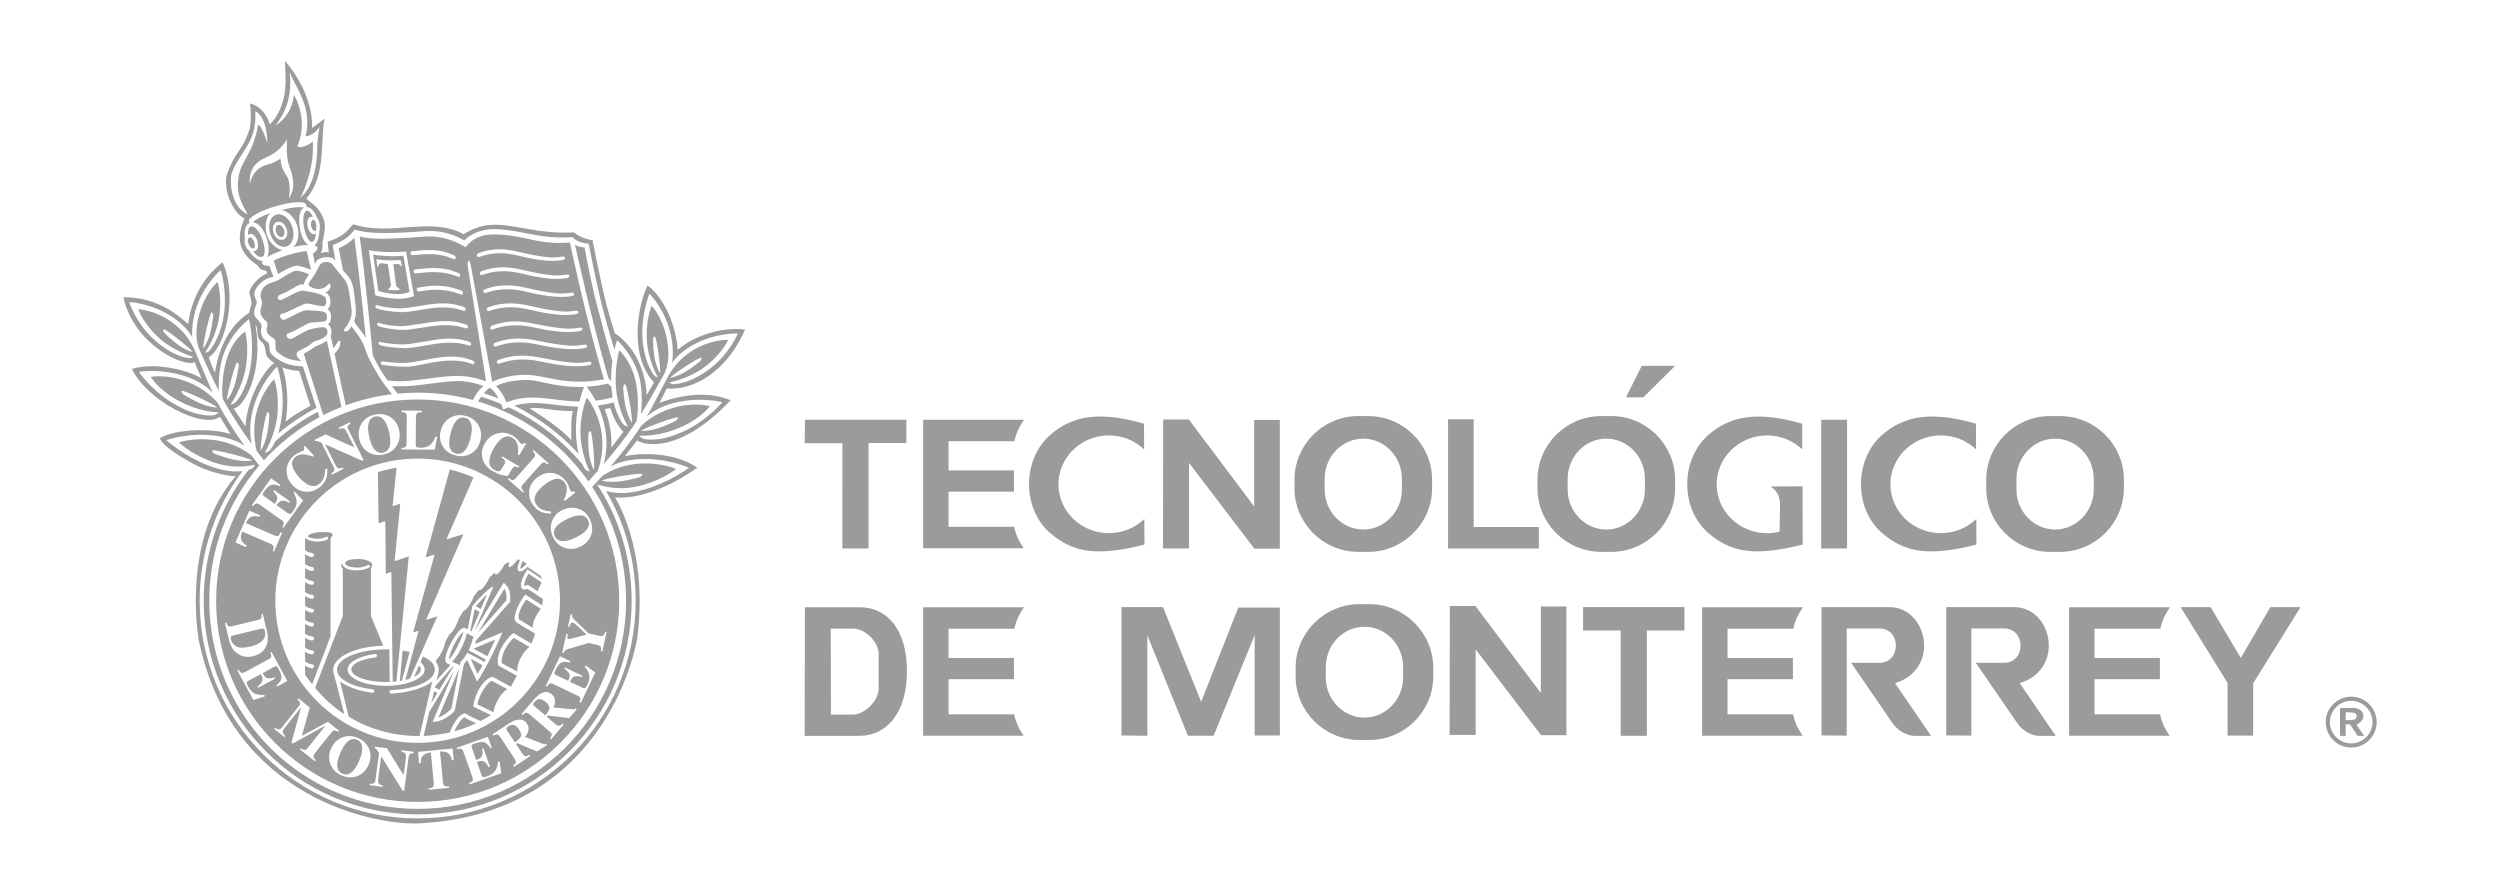 <?xml version="1.0" encoding="utf-8"?>
<!-- Generator: Adobe Illustrator 16.0.0, SVG Export Plug-In . SVG Version: 6.00 Build 0)  -->
<!DOCTYPE svg PUBLIC "-//W3C//DTD SVG 1.1//EN" "http://www.w3.org/Graphics/SVG/1.1/DTD/svg11.dtd">
<svg version="1.1" id="Layer_1" xmlns="http://www.w3.org/2000/svg" xmlns:xlink="http://www.w3.org/1999/xlink" x="0px" y="0px"
	 width="212.5px" height="74px" viewBox="0 0 212.5 74" enable-background="new 0 0 212.5 74" xml:space="preserve">
<g>
	<g>
		<g>
			<path fill="#9B9B9B" d="M33.604,24.994c0.744,0.037,1.211-0.182,1.211-0.182l-0.531-3.076c0,0-0.477,0.059-1.058,0.04
				c-0.964-0.034-1.507-0.13-1.507-0.13l0.439,3.097C32.159,24.744,32.861,24.958,33.604,24.994z M31.993,22.032
				c0,0,0.645,0.104,1.129,0.095c0.413-0.01,0.943-0.01,0.943-0.01l0.102,0.525l-0.109-0.022c0,0,0.023-0.122-0.136-0.157
				c-0.16-0.036-0.49-0.009-0.49-0.009s0.205,1.565,0.22,1.665c0.009,0.058,0.012,0.17,0.052,0.222
				c0.055,0.07,0.325,0.275,0.325,0.275s-0.259,0.067-0.514,0.051c-0.305-0.018-0.537-0.016-0.537-0.016s0.187-0.245,0.227-0.311
				c0.04-0.065,0.02-0.179,0.008-0.245c-0.028-0.21-0.219-1.491-0.219-1.491s0.009-0.208-0.209-0.183c0,0-0.321-0.045-0.442-0.045
				c-0.125,0-0.183,0.289-0.183,0.289h-0.09L31.993,22.032z M52.633,29.777c0,0-0.386,1.311-0.283,3.061
				c0.121,1.986,1.032,3.417,1.032,3.417s-0.287-0.001-0.512-0.337c-0.211-0.319-0.503-0.88-0.704-1.709
				c-0.479,0.119-0.92,0.202-1.339,0.26c0.268,0.586,0.503,1.312,0.638,2.121c0.227,1.368-0.054,2.514-0.157,2.865
				c0.793-0.916,1.834-2.19,2.656-3.441l0.132-0.202c0.097-0.43,0.212-1.622,0.021-2.935C53.808,30.78,52.633,29.777,52.633,29.777z
				 M51.962,38.046c0.081-1.506-0.305-2.514-0.559-3.275l0.471-0.09c0.193,0.561,0.451,1.323,1.104,2.028
				C52.527,37.301,52.26,37.678,51.962,38.046z M53.708,35.925c-0.593-0.911-0.668-2.159-0.73-2.849
				c-0.02-0.208,0.027-0.386,0.158-0.42C53.263,32.623,53.787,35.434,53.708,35.925z M51.968,32.871
				c-0.163-0.146-0.304-0.265-0.316-0.263c-0.641,0.147-1.235,0.229-1.797,0.262c0.163,0.211,0.479,0.611,0.778,1.184
				c0.459-0.053,0.932-0.14,1.444-0.274C52.026,33.507,51.99,33.196,51.968,32.871z M32.618,31.867
				c0.094,0.141,0.202,0.294,0.321,0.46c0.243,0.046,0.663,0.104,1.368,0.071c1.445-0.065,3.088-0.432,4.514-0.447
				c1.322-0.016,2.506,0.473,2.496,0.473c-0.225-1.371-1.511-9.499-1.555-9.767c-0.066-0.403,0.114-0.849,0.267-0.041
				c0.195,1.017,1.812,9.845,1.812,9.845c0.578-0.303,1.783-0.639,2.979-0.597c1.722,0.061,3.337,0.969,6.525,0.378
				c-1.472-4.813-2.902-11.625-2.902-11.625c-2.94,0.204-3.614-0.63-6.412-0.693c-1.798-0.041-2.453,1.104-2.449,1.101
				c0-0.001-1.496-1.063-3.479-0.915c-3.997,0.303-4.772,0.181-5.529-0.013c0.413,2.966,0.982,8.729,1.114,10.082
				C31.935,30.738,32.249,31.301,32.618,31.867z M50.058,31.049c-0.293,0.054-0.868,0.111-1.491,0.071
				c-1.896-0.124-2.695-0.528-3.951-0.562c-1.132-0.03-1.961,0.272-2.164,0.348c-0.221,0.082-0.329-0.235-0.071-0.316
				c0.205-0.064,1.021-0.409,2.267-0.357c1.234,0.051,2.306,0.469,4.134,0.601c0.563,0.042,1.03-0.05,1.269-0.082
				C50.299,30.721,50.388,30.987,50.058,31.049z M49.69,29.594c-0.287,0.054-0.858,0.111-1.475,0.071
				c-1.878-0.125-2.667-0.526-3.911-0.561c-1.122-0.031-1.942,0.269-2.145,0.348c-0.218,0.082-0.325-0.236-0.069-0.315
				c0.203-0.066,1.011-0.41,2.245-0.357c1.221,0.051,2.28,0.47,4.093,0.601c0.554,0.041,1.018-0.051,1.254-0.082
				C49.931,29.266,50.018,29.534,49.69,29.594z M49.31,28.14c-0.285,0.056-0.848,0.113-1.453,0.072
				c-1.852-0.123-2.631-0.528-3.854-0.561c-1.107-0.03-1.912,0.271-2.111,0.348c-0.214,0.083-0.322-0.235-0.069-0.317
				c0.201-0.064,0.995-0.408,2.21-0.355c1.204,0.051,2.25,0.469,4.032,0.6c0.548,0.041,1.004-0.051,1.234-0.081
				C49.544,27.814,49.632,28.08,49.31,28.14z M48.956,26.704c-0.285,0.05-0.844,0.099-1.446,0.047
				c-1.838-0.156-2.607-0.573-3.823-0.628c-1.098-0.05-1.907,0.237-2.105,0.31c-0.214,0.078-0.315-0.241-0.063-0.319
				c0.2-0.061,0.997-0.39,2.206-0.317c1.195,0.072,2.229,0.508,3.998,0.672c0.544,0.051,1.001-0.034,1.23-0.06
				C49.194,26.381,49.276,26.648,48.956,26.704z M48.586,24.874c0.243-0.028,0.322,0.24,0.006,0.297
				c-0.283,0.049-0.836,0.097-1.435,0.045c-1.818-0.155-2.579-0.572-3.782-0.626c-1.086-0.05-1.885,0.237-2.084,0.309
				c-0.212,0.08-0.312-0.239-0.063-0.316c0.199-0.061,0.988-0.391,2.184-0.319c1.184,0.07,2.204,0.507,3.958,0.672
				C47.909,24.985,48.357,24.902,48.586,24.874z M48.188,23.638c-0.276,0.05-0.821,0.098-1.41,0.047
				c-1.793-0.157-2.539-0.573-3.728-0.628c-1.071-0.05-1.858,0.238-2.052,0.31c-0.208,0.079-0.308-0.239-0.062-0.317
				c0.195-0.061,0.975-0.391,2.149-0.318c1.167,0.07,2.172,0.507,3.899,0.67c0.53,0.051,0.976-0.034,1.2-0.06
				C48.423,23.315,48.503,23.581,48.188,23.638z M40.679,21.52c0.191-0.061,0.956-0.389,2.116-0.318
				c1.147,0.07,2.14,0.505,3.842,0.668c0.521,0.05,0.958-0.033,1.181-0.061c0.233-0.028,0.312,0.241,0.003,0.297
				c-0.272,0.049-0.81,0.098-1.39,0.048c-1.765-0.155-2.502-0.571-3.67-0.625c-1.055-0.05-1.831,0.237-2.023,0.311
				C40.531,21.918,40.435,21.6,40.679,21.52z M40.154,30.951c-0.202-0.076-0.928-0.365-2.171-0.294
				c-1.241,0.067-2.631,0.51-3.45,0.515c-0.746,0.005-1.673-0.095-1.96-0.149c-0.327-0.061-0.239-0.328,0.008-0.295
				c0.236,0.03,1.048,0.126,1.706,0.127c0.889,0.005,2.532-0.473,3.686-0.535c1.288-0.067,1.972,0.251,2.176,0.315
				C40.403,30.717,40.374,31.033,40.154,30.951z M39.882,29.372c-0.205-0.05-0.836-0.303-2.047-0.234
				c-1.209,0.07-2.557,0.47-3.433,0.455c-0.935-0.017-1.785-0.158-2.023-0.23c-0.312-0.092-0.223-0.371,0.009-0.295
				c0.25,0.083,0.98,0.193,1.774,0.21c0.867,0.018,2.527-0.425,3.651-0.485c1.254-0.068,1.875,0.21,2.077,0.258
				C40.095,29.098,40.086,29.422,39.882,29.372z M39.626,27.591c0.2,0.051,0.187,0.375-0.018,0.321
				c-0.202-0.055-0.824-0.316-2.031-0.267c-1.205,0.049-2.553,0.425-3.423,0.396c-0.93-0.032-1.675-0.212-1.91-0.287
				c-0.31-0.099-0.216-0.375,0.014-0.296c0.246,0.086,0.875,0.234,1.663,0.263c0.862,0.032,2.521-0.382,3.644-0.424
				C38.812,27.25,39.424,27.54,39.626,27.591z M39.418,26.418c-0.198-0.053-0.861-0.33-2.03-0.282
				c-1.171,0.05-2.478,0.427-3.325,0.396c-0.901-0.031-1.742-0.211-1.973-0.287c-0.298-0.098-0.208-0.375,0.015-0.295
				c0.239,0.085,0.964,0.233,1.733,0.262c0.836,0.033,2.449-0.381,3.535-0.422c1.212-0.047,1.864,0.257,2.059,0.307
				C39.628,26.147,39.616,26.473,39.418,26.418z M39.187,25.037c-0.204-0.066-0.815-0.372-2.045-0.405
				c-0.634-0.017-0.933,0.065-1.494,0.142c0,0-0.208,0.04-0.232-0.139c-0.026-0.18,0.172-0.2,0.172-0.2
				c0.632-0.081,0.987-0.167,1.567-0.148c1.273,0.037,1.874,0.368,2.074,0.432C39.427,24.781,39.39,25.104,39.187,25.037z
				 M38.948,23.535c-0.194-0.067-0.778-0.372-1.949-0.405c-0.6-0.017-1.029,0.051-1.625,0.107c0,0-0.198,0.03-0.221-0.146
				c-0.022-0.183,0.158-0.195,0.158-0.195c0.663-0.061,1.146-0.13,1.697-0.112c1.211,0.036,1.784,0.367,1.975,0.431
				C39.175,23.279,39.142,23.604,38.948,23.535z M35.038,21.354c0.65-0.057,1.12-0.123,1.688-0.098
				c1.164,0.055,1.704,0.39,1.886,0.458c0.185,0.066,0.143,0.39-0.042,0.319c-0.184-0.069-0.737-0.381-1.86-0.43
				c-0.623-0.026-1.025,0.039-1.61,0.087c0,0-0.179,0.013-0.203-0.13C34.867,21.362,35.038,21.354,35.038,21.354z M33.212,21.429
				c0.721,0.002,1.303-0.049,1.303-0.049l0.675,3.785c0,0-0.596,0.267-1.512,0.224c-0.914-0.043-1.776-0.284-1.776-0.284
				l-0.549-3.839C31.354,21.264,32.028,21.426,33.212,21.429z M43.717,34.474c2.068,1.023,3.92,2.419,5.463,4.103
				c-0.126-0.507-0.218-1.18-0.227-2.068c-0.004-0.709,0.079-1.374,0.193-1.941C47.082,34.532,45.678,33.95,43.717,34.474z
				 M48.605,37.451c-0.988-1.069-2.351-1.955-3.599-2.751c0.886-0.128,2.176,0.272,3.676,0.235c-0.082,0.414-0.13,0.877-0.125,1.394
				C48.561,36.977,48.515,37.08,48.605,37.451z M63.327,28.012c-1.934-0.236-4.318,0.488-5.729,1.73
				c-0.067-1.405-0.758-4.045-2.542-5.483c-0.615,1.064-1.821,5.705,0.533,8.252l-0.628,1.078c-0.029-1.446-0.644-3.868-2.707-5.278
				c-0.955-2.941-1.351-5.301-1.894-7.901c-0.374-0.034-1.187-0.28-1.562-0.654c-4.499,0.232-6.484-1.688-9.387,0.149
				c-2.843-1.54-6.149,0.219-9.388-0.845c-0.604,0.703-0.97,1.09-2.173,1.487c0.027,0.369,0.097,0.901,0.097,0.901
				c-0.327-0.081-0.696,0.083-0.696,0.083c0.231-0.341,0.096-0.574,0.205-1.147c0.16-0.844,0.381-1.487-0.356-2.523
				c-0.231-0.371-0.773-0.676-1.062-0.988c1.764-2.02,1.146-5.14,1.565-6.792c-0.583,0.456-1.083,0.8-1.083,0.8
				s0.28-2.683-2.297-5.715c0.025,0.967,0.106,1.547,0.008,2.542c-0.278,2.04-1.301,2.863-1.301,2.863s-0.33-1.433-1.686-1.782
				c0.123,0.855,0.083,1.714-0.017,2.149c-0.67,2.031-1.222,1.836-1.964,3.962c-0.3,1.487,0.68,3.321,1.516,3.665
				c-0.621,1.453-0.635,2.695,0.82,3.786c0.164,0.112,0.266,0.165,0.332,0.265c0.123,0.185,0.159,0.324,0.685,0.396
				c0.01,0.094,0.066,0.104,0.089,0.239c-0.695,0.207-1.637,1.292-1.49,1.741c0.369,1.127-0.036,1.053-0.007,1.566
				c-2.283,1.479-2.792,4.146-2.936,5.138c-0.253-0.566-0.344-0.764-0.53-1.333c1.348-0.749,2.52-5.141,1.174-8.067
				c-1.945,1.508-2.711,3.573-2.927,5.243c-0.58-0.502-2.46-2.304-5.508-2.274c0.92,4.075,5.198,5.993,6.067,5.519
				c0.2,0.551,0.439,1.01,0.572,1.371c-0.763-0.511-3.684-1.469-5.907-0.796c1.342,2.788,6.129,5.149,7.479,4.064l0.904,1.475
				c-1.546-0.529-4.812-0.428-6.009,0.358c0.333,0.928,3.22,2.362,3.22,2.362c1.894,0.875,3.228,0.858,3.228,0.858
				c-4.725,5.449-3.138,13.94-3.138,13.94c2.767,13.469,15.061,15.771,18.794,15.569c16.323-0.894,18.486-15.812,18.486-15.812
				c0.945-7.585-1.907-11.89-1.907-11.89c3.339,0.249,7.001-2.535,7.001-2.535c-1.905-1.286-4.617-1.292-6.153-0.977l1.029-1.331
				c0.057,0.094,3.081,1.698,7.961-3.418c-1.846-0.737-3.92-0.563-6.062,0.223l0.63-1.222
				C58.938,33.221,61.796,31.574,63.327,28.012z M24.617,6.11c0.487,1.328,1.991,3.046,1.351,5.468c0,0,0.578,0.06,1.214-0.8
				c0,0-0.198,0.626-0.225,2.029c-0.017,0.879-0.192,2.982-1.426,4.003c0,0,1.233-2.248,1.054-4.786c0,0-0.708,0.645-1.325,0.429
				c0,0,1.054-2.01-0.283-4.411c0,0-0.039,1.682-1.567,2.619C23.794,10.115,24.925,8.844,24.617,6.11z M24.409,11.855
				c0,0-0.136,1.266,0.134,2.102c0.267,0.837,0.703,1.835,0.014,2.917c0,0,0.211-1.227-0.134-1.818
				c-0.344-0.592-0.508-0.715-0.583-1.59c0,0-0.429,0.355-1.122,0.529c-1.302,0.329-1.468,1.616-1.468,1.616
				s-0.299-1.471,1.198-2.144C23.431,13.025,23.81,12.692,24.409,11.855z M19.642,14.94c0.24-1.082,1.279-2.114,1.745-3.281
				c0.443-1.102,0.3-2.224,0.3-2.224c1.092,0.591,1.034,2.734,1.034,2.734s-0.45-1.513-0.779-1.554
				c-0.463,2.52-1.431,2.999-1.66,4.387c-0.254,1.531,0.284,2.318,0.778,3.226C19.354,17.392,19.642,14.94,19.642,14.94z
				 M57.213,34.27c2.302-0.598,4.175-0.086,4.175-0.086s-1.137,1.414-3.02,2.357c-1.395,0.698-2.538,0.904-3.477,0.8
				c-0.414-0.069-0.562-0.321-0.562-0.321s1.582,0.186,3.706-0.785c1.598-0.729,2.303-1.711,2.303-1.711s-1.348-0.401-3.238,0.175
				c-1.453,0.443-2.382,1.268-2.631,1.543c-0.071,0.124-0.111,0.192-0.08,0.125c-0.771,1.188-1.722,2.381-2.496,3.292
				c0.41-0.233,1.146-0.533,2.238-0.616c2.497-0.188,4.428,0.719,4.428,0.719s-1.539,1.164-3.657,1.812
				c-1.714,0.522-2.834,0.327-3.394,0.157c1.613,2.742,2.525,5.918,2.525,9.332c0,10.219-8.298,18.5-18.532,18.5
				s-18.531-8.281-18.531-18.5c0-4.131,1.357-7.946,3.65-11.025c-0.609,0.079-1.602,0.061-3.002-0.504
				c-2.058-0.828-3.485-2.122-3.485-2.122s2.001-0.737,4.468-0.332c1.085,0.179,1.793,0.542,2.179,0.807
				c-0.69-0.974-1.533-2.243-2.198-3.495c0.024,0.07-0.008-0.002-0.069-0.131c-0.224-0.295-1.077-1.199-2.487-1.767
				c-1.832-0.74-3.21-0.458-3.21-0.458s0.617,1.042,2.145,1.908c2.033,1.151,3.625,1.105,3.625,1.105s-0.172,0.236-0.592,0.27
				c-0.938,0.021-2.062-0.285-3.391-1.102c-1.792-1.104-2.802-2.61-2.802-2.61s1.912-0.349,4.15,0.448
				c1.273,0.455,1.932,1.106,2.138,1.34c-0.488-1.052-0.924-2.18-1.486-3.501c-0.294-0.696-0.855-1.691-1.979-2.498
				c-1.523-1.09-2.873-1.105-2.873-1.105s0.367,1.076,1.555,2.244c1.352,1.326,3.125,1.791,3.125,1.791s-0.185,0.184-0.54,0.093
				c-0.658-0.117-1.729-0.537-2.939-1.685c-1.451-1.377-1.966-3.058-1.966-3.058s1.959,0.07,3.811,1.366
				c1.147,0.805,1.546,1.633,1.546,1.632c0.001,0-0.123-0.99,0.286-2.335c0.656-2.158,2.138-3.384,2.138-3.384
				s0.539,1.688,0.279,3.668c-0.234,1.798-0.945,2.835-1.243,3.183c-0.22,0.227-0.366,0.151-0.366,0.151s1.021-1.396,1.231-3.276
				c0.188-1.655-0.174-2.717-0.174-2.717s-1.018,0.865-1.534,2.667c-0.39,1.354-0.297,2.325-0.045,3.001
				c0.645,1.452,1.141,2.536,1.68,3.599c-0.018-0.415-0.022-1.41,0.238-2.539c0.522-2.235,2.328-3.556,2.328-3.556
				s0.466,1.787,0.159,3.868c-0.239,1.645-0.827,2.623-1.184,3.072c-0.252,0.316-0.539,0.293-0.539,0.293s1.03-1.347,1.324-3.317
				c0.26-1.734-0.084-2.863-0.084-2.863s-1.188,0.687-1.677,2.746c-0.309,1.293-0.297,2.49-0.236,2.928l0.113,0.214
				c0.708,1.315,1.637,2.676,2.344,3.658c-0.069-0.359-0.25-1.525,0.096-2.867c0.592-2.3,2.081-3.711,2.081-3.711
				s0.631,1.755,0.43,3.849c-0.071,0.765-0.198,1.369-0.343,1.842c1-0.835,2.092-1.565,3.253-2.176
				c-0.399-1.232-1.04-3.192-1.149-3.525c-0.771-0.061-1.171-0.075-1.938-0.486c-0.534-0.317-0.877-0.605-0.894-0.913
				c-0.021-0.563-0.053-0.616-0.253-0.739c-0.341-0.235-0.541-0.512-0.459-1.091c0.106-0.379-0.034-0.414-0.493-0.962
				c-0.318-0.467,0.181-1.084,0.106-1.369c-0.157-0.305-0.264-0.538-0.153-0.81c0.053-0.298,0.577-0.921,1.067-1.101
				c0.203-0.077,0.363-0.102,0.514-0.155l-0.345-0.908c-0.348-0.01-0.576-0.08-0.614-0.216c-0.02-0.064,0-0.128,0.058-0.205
				c-0.499-0.043-0.882-0.406-1.155-0.861c-0.354-0.284-0.452-0.745-0.373-1.047c-0.084-0.59,0-1.153,0.4-1.335l-0.058-0.123
				c-0.093-0.322,0.973-0.922,2.272-1.295c1.296-0.372,2.494-0.471,2.584-0.148l0.063,0.222c0.243-0.032,0.666,0.3,0.88,0.945
				c0.196,0.179,0.302,0.724,0.191,1.098c-0.02,0.431-0.104,0.87-0.412,1.235c0.522,0.125,0.144,0.486-0.14,0.674l0.173,0.873
				l0.078-0.148c0.248-0.503,1.354-0.541,1.565-0.215l0.093,0.113c-0.064-0.421-0.223-1.344-0.223-1.344s0.653-0.256,0.994-0.482
				c0.429-0.285,0.609-0.534,0.855-0.839c0.755,0.205,1.635,0.477,5.913,0.139c2.062-0.163,3.411,0.795,3.41,0.795
				c0.001,0.003,0.867-1.002,2.615-0.968c2.259,0.042,3.777,0.886,6.595,0.674c0.451,0.529,1.378,0.56,1.378,0.56
				s0.641,3.508,1.378,6.231c0.245,0.896,0.53,1.868,0.804,2.791c0.118-0.516,0.227-0.817,0.227-0.817s1.683,1.473,2.01,3.747
				c0.162,1.146,0.069,2.137,0.014,2.548c0.63-1.011,1.219-2.05,1.988-3.438c0.311-0.651,0.488-1.611,0.218-2.993
				c-0.36-1.84-1.295-2.79-1.295-2.79s-0.456,1.026-0.413,2.69c0.047,1.892,0.943,3.373,0.943,3.373s-0.154,0.062-0.354-0.185
				c-0.264-0.372-0.882-1.467-0.96-3.279c-0.085-1.997,0.601-3.63,0.601-3.63s1.369,1.35,1.833,3.556
				c0.291,1.376,0.082,2.353,0.082,2.353s0.469-0.789,1.682-1.491c1.956-1.131,3.915-1.029,3.915-1.029s-0.659,1.629-2.228,2.876
				c-1.306,1.038-2.409,1.364-3.074,1.418c-0.364,0.061-0.532-0.138-0.532-0.138s1.81-0.308,3.27-1.514
				c1.287-1.06,1.746-2.097,1.746-2.097s-1.345-0.104-2.957,0.853c-1.19,0.707-1.836,1.648-2.191,2.317
				c-0.674,1.266-1.207,2.352-1.784,3.356C55.19,35.205,55.906,34.612,57.213,34.27z M54.492,36.622
				c0.385-0.314,3.084-1.267,3.118-1.139c0.036,0.127-0.093,0.258-0.283,0.346C56.698,36.118,55.578,36.68,54.492,36.622z
				 M18.459,34.636c-1.086-0.037-2.155-0.694-2.756-1.037c-0.181-0.103-0.3-0.247-0.253-0.369
				C15.498,33.105,18.104,34.291,18.459,34.636z M16.388,29.932c-0.997-0.266-1.846-1.102-2.327-1.548
				c-0.146-0.134-0.226-0.291-0.154-0.396C13.973,27.883,16.134,29.536,16.388,29.932z M17.283,29.617
				c-0.053-0.468,0.584-3.111,0.706-3.072c0.118,0.038,0.156,0.21,0.127,0.405C18.021,27.601,17.89,28.783,17.283,29.617z
				 M21.716,27.615c0,0,0.176,0.145,0.167,0.709c0.039,0.161-0.032,0.397,0.298,0.679c0.507,0.434,0.299,0.961,0.532,1.323
				c0.114,0.147,0.376,0.395,0.608,0.529c-0.556,0.302-2.23,2.492-2.465,5.388c0,0-0.749-1.168-0.995-1.519
				C20.758,34.647,22.42,31.593,21.716,27.615z M19.302,34.009c-0.037-0.495,0.73-3.249,0.854-3.206
				c0.126,0.045,0.157,0.227,0.12,0.431C20.153,31.915,19.97,33.155,19.302,34.009z M23.995,31.212
				c0.534,0.24,1.072,0.312,1.428,0.312l0.965,2.972c0,0-1.349,0.694-2.113,1.345C24.547,34.241,24.434,32.473,23.995,31.212z
				 M56.102,31.723c-0.532-0.883-0.562-2.072-0.6-2.728c-0.012-0.197,0.043-0.366,0.165-0.392
				C55.79,28.574,56.191,31.261,56.102,31.723z M56.966,32.116c0.287-0.373,2.583-1.832,2.643-1.721
				c0.06,0.11-0.029,0.26-0.188,0.381C58.898,31.178,57.981,31.937,56.966,32.116z M50.337,41.387
				c1.822,2.782,2.881,6.102,2.881,9.678c0,9.769-7.933,17.688-17.716,17.688s-17.715-7.919-17.715-17.688
				c0-4.391,1.599-8.405,4.251-11.496c-0.096-0.117-0.332-0.42-0.651-0.844c-0.425-0.346-1.377-0.983-2.71-1.243
				c-2.042-0.396-3.46,0.124-3.46,0.124s0.923,0.928,2.651,1.588c1.821,0.695,3.026,0.451,3.803,0.309
				c0,0.01-0.091,0.307-0.387,0.389l-0.152,0.043c-2.392,3.073-3.817,6.938-3.817,11.133c0,10.027,8.145,18.156,18.188,18.156
				S53.69,61.094,53.69,51.066c0-3.5-1.011-6.799-2.729-9.568c-0.133-0.13-0.178-0.307-0.177-0.312
				c0.759,0.209,2.022,0.564,3.899,0.028c1.777-0.506,2.777-1.351,2.777-1.351s-1.367-0.641-3.438-0.424
				c-1.347,0.143-2.353,0.693-2.808,1.002C50.804,40.9,50.416,41.307,50.337,41.387z M18.376,38.625
				c-0.208-0.07-0.357-0.193-0.334-0.331c0.021-0.14,2.954,0.563,3.391,0.851C20.301,39.323,19.067,38.859,18.376,38.625z
				 M54.589,40.302c0.009,0.142-0.151,0.25-0.363,0.304c-0.709,0.172-1.981,0.525-3.09,0.25
				C51.595,40.605,54.578,40.162,54.589,40.302z M30.362,62.88c-0.338-0.146-0.658-0.045-0.961,0.306
				c-0.159,0.186-0.312,0.448-0.463,0.793c-0.151,0.35-0.239,0.645-0.268,0.889c-0.047,0.449,0.097,0.754,0.435,0.898
				c0.336,0.145,0.653,0.047,0.952-0.298c0.163-0.188,0.318-0.454,0.47-0.798c0.207-0.479,0.292-0.869,0.255-1.173
				C30.747,63.189,30.606,62.986,30.362,62.88z M43.801,61.675c-0.178-0.103-0.368-0.09-0.569,0.043
				c-0.106,0.072-0.171,0.134-0.186,0.185c-0.019,0.048-0.003,0.104,0.038,0.166l0.688,1.037c0.265-0.182,0.431-0.346,0.498-0.489
				c0.067-0.146,0.018-0.351-0.153-0.607C44.01,61.85,43.904,61.739,43.801,61.675z M38.753,38.555
				c0.354,0.092,0.651-0.057,0.894-0.441c0.128-0.209,0.243-0.497,0.338-0.864c0.13-0.502,0.152-0.903,0.067-1.198
				c-0.083-0.292-0.253-0.475-0.511-0.541c-0.357-0.093-0.659,0.059-0.902,0.451c-0.127,0.208-0.239,0.493-0.332,0.855
				c-0.095,0.367-0.138,0.674-0.124,0.918C38.207,38.188,38.396,38.464,38.753,38.555z M47.419,44.619
				c-0.334,0.309-0.421,0.631-0.263,0.963c0.157,0.33,0.462,0.465,0.912,0.398c0.246-0.035,0.538-0.135,0.881-0.299
				c0.471-0.226,0.793-0.465,0.963-0.717c0.173-0.254,0.201-0.501,0.085-0.736c-0.158-0.336-0.465-0.47-0.923-0.402
				c-0.243,0.037-0.532,0.135-0.868,0.297C47.86,44.288,47.6,44.452,47.419,44.619z M31.693,37.999
				c0.226,0.396,0.521,0.552,0.881,0.472c0.356-0.078,0.556-0.348,0.596-0.798c0.02-0.247-0.01-0.554-0.094-0.923
				c-0.113-0.508-0.273-0.873-0.482-1.097c-0.209-0.225-0.443-0.307-0.702-0.25c-0.36,0.08-0.561,0.349-0.599,0.808
				c-0.021,0.246,0.012,0.55,0.091,0.914C31.469,37.495,31.57,37.786,31.693,37.999z M45.989,59.438
				c-0.202-0.053-0.38,0.014-0.533,0.194c-0.086,0.101-0.13,0.177-0.13,0.228c-0.002,0.052,0.024,0.102,0.082,0.149l0.946,0.804
				c0.204-0.246,0.318-0.445,0.345-0.604c0.024-0.162-0.082-0.342-0.316-0.544C46.239,59.546,46.106,59.467,45.989,59.438z
				 M18.371,51.062c0,9.446,7.67,17.104,17.131,17.104c9.463,0,17.132-7.658,17.132-17.104c0-9.448-7.669-17.106-17.132-17.106
				C26.04,33.957,18.371,41.614,18.371,51.062z M21.192,43.408l0.908,0.39l-0.057,0.13c-0.341-0.1-0.614-0.072-0.814,0.079
				c-0.11,0.086-0.219,0.236-0.321,0.456l2.36,1.029c0.165,0.068,0.288,0.09,0.367,0.056c0.08-0.034,0.158-0.144,0.236-0.325
				l0.117,0.051l-0.696,1.598l-0.113-0.053c0.077-0.176,0.099-0.305,0.068-0.385c-0.03-0.082-0.126-0.156-0.291-0.229l-2.361-1.025
				c-0.089,0.221-0.128,0.402-0.118,0.549c0.024,0.267,0.19,0.479,0.498,0.646l-0.056,0.131l-0.905-0.397L21.192,43.408z
				 M19.48,54.45l-0.362-1.501l0.123-0.026c0.035,0.115,0.073,0.197,0.111,0.244c0.07,0.08,0.168,0.106,0.294,0.076l2.349-0.562
				c0.123-0.029,0.198-0.098,0.224-0.193c0.017-0.059,0.014-0.149-0.006-0.277l0.122-0.029l0.349,1.453
				c0.142,0.588,0.093,1.072-0.146,1.452c-0.218,0.349-0.568,0.58-1.047,0.692c-0.431,0.104-0.829,0.053-1.195-0.156
				C19.882,55.382,19.609,54.994,19.48,54.45z M21.539,59.503l-1.365-2.511l0.108-0.059c0.072,0.117,0.138,0.197,0.193,0.231
				c0.087,0.058,0.192,0.052,0.316-0.017l2.08-1.127c0.126-0.067,0.188-0.155,0.187-0.264c0.001-0.062-0.027-0.156-0.088-0.285
				l0.108-0.06l1.347,2.476l-0.869,0.469l-0.056-0.104c0.248-0.204,0.386-0.398,0.418-0.587c0.029-0.185-0.047-0.451-0.234-0.798
				c-0.073-0.133-0.133-0.207-0.181-0.229c-0.046-0.021-0.108-0.011-0.19,0.033l-0.994,0.547c0.13,0.246,0.266,0.387,0.403,0.426
				c0.139,0.035,0.343,0.014,0.612-0.074l0.059,0.107l-1.454,0.786l-0.059-0.106c0.228-0.162,0.365-0.318,0.414-0.471
				c0.051-0.145,0.008-0.346-0.125-0.59l-1.042,0.564c-0.092,0.048-0.141,0.105-0.15,0.169c-0.007,0.065,0.031,0.172,0.108,0.315
				c0.149,0.273,0.324,0.471,0.523,0.586c0.202,0.114,0.484,0.16,0.851,0.137l0.063,0.119L21.539,59.503z M26.771,64.708
				l-1.272-1.011l0.078-0.098c0.114,0.088,0.216,0.137,0.302,0.146c0.084,0.013,0.172-0.041,0.266-0.154l1.487-1.868l-0.026-0.021
				l-2.729,1.501l-0.104-0.082l0.809-2.957l-0.019-0.013l-1.378,1.731c-0.101,0.127-0.152,0.237-0.152,0.335
				c0.001,0.096,0.079,0.211,0.237,0.346l-0.078,0.099l-0.896-0.712l0.078-0.098c0.146,0.114,0.262,0.164,0.345,0.146
				c0.085-0.016,0.167-0.071,0.25-0.175l1.443-1.814c0.083-0.104,0.111-0.192,0.089-0.267c-0.021-0.073-0.094-0.165-0.213-0.276
				l0.079-0.098l0.964,0.767l-0.657,2.367l0.033,0.023l2.159-1.172l0.964,0.766l-0.078,0.098c-0.14-0.096-0.246-0.14-0.324-0.138
				c-0.079,0-0.174,0.071-0.292,0.221l-1.346,1.69c-0.113,0.142-0.163,0.251-0.15,0.332c0.013,0.082,0.082,0.178,0.208,0.285
				L26.771,64.708z M30.359,65.969c-0.428,0.159-0.866,0.145-1.318-0.055c-0.479-0.207-0.8-0.537-0.964-0.989
				c-0.15-0.42-0.132-0.844,0.053-1.271c0.205-0.471,0.52-0.793,0.945-0.965c0.432-0.179,0.882-0.164,1.353,0.041
				c0.454,0.194,0.767,0.508,0.939,0.926c0.178,0.431,0.164,0.884-0.041,1.355C31.122,65.484,30.799,65.805,30.359,65.969z
				 M35.164,64.029c-0.154,0.008-0.261,0.027-0.319,0.062c-0.056,0.034-0.094,0.127-0.113,0.274l-0.376,2.851l-0.137-0.019
				l-1.792-2.872l-0.034-0.004l-0.25,1.904c-0.02,0.146-0.014,0.256,0.021,0.32c0.05,0.107,0.177,0.18,0.375,0.215l-0.016,0.121
				l-1.1-0.143l0.017-0.123c0.182,0.02,0.303,0,0.362-0.059c0.061-0.06,0.099-0.146,0.115-0.271l0.304-2.294
				c-0.127-0.186-0.206-0.297-0.237-0.328c-0.03-0.035-0.075-0.061-0.133-0.075l0.017-0.123l1.025,0.136l1.397,2.261l0.024,0.005
				l0.189-1.441c0.021-0.162,0.006-0.283-0.044-0.361s-0.164-0.139-0.343-0.176l0.017-0.121l1.043,0.135L35.164,64.029z
				 M23.404,51.062c0-6.67,5.417-12.082,12.098-12.082c6.682,0,12.098,5.412,12.098,12.082c0,6.672-5.417,12.08-12.098,12.08
				S23.404,57.734,23.404,51.062z M38.423,64.618c-0.079-0.349-0.234-0.569-0.463-0.675c-0.128-0.057-0.315-0.075-0.559-0.061
				l0.246,2.559c0.02,0.182,0.061,0.299,0.127,0.349c0.068,0.054,0.203,0.067,0.401,0.052l0.012,0.123l-1.736,0.168l-0.012-0.123
				c0.188-0.019,0.312-0.061,0.369-0.126c0.059-0.063,0.078-0.188,0.061-0.366l-0.247-2.558c-0.237,0.026-0.417,0.083-0.534,0.163
				c-0.223,0.148-0.33,0.396-0.327,0.748l-0.141,0.014l-0.091-0.98l2.936-0.281l0.098,0.98L38.423,64.618z M39.913,66.68
				l-0.041-0.117c0.13-0.051,0.218-0.103,0.263-0.151c0.067-0.078,0.079-0.185,0.033-0.315l-0.791-2.229
				c-0.047-0.135-0.123-0.21-0.229-0.225c-0.062-0.011-0.159,0.004-0.297,0.041l-0.04-0.115l2.657-0.938l0.331,0.929l-0.113,0.039
				c-0.165-0.274-0.337-0.443-0.515-0.506c-0.179-0.059-0.455-0.021-0.824,0.108c-0.141,0.049-0.227,0.097-0.254,0.142
				c-0.027,0.042-0.025,0.105,0.006,0.192l0.377,1.065c0.267-0.092,0.426-0.201,0.484-0.33c0.058-0.135,0.065-0.338,0.023-0.615
				l0.115-0.043l0.552,1.557l-0.115,0.041c-0.126-0.25-0.26-0.411-0.399-0.482c-0.139-0.068-0.341-0.062-0.603,0.032l0.395,1.115
				c0.037,0.099,0.084,0.155,0.146,0.177c0.062,0.016,0.174-0.004,0.328-0.061c0.295-0.104,0.514-0.245,0.659-0.428
				c0.147-0.18,0.236-0.451,0.271-0.814l0.128-0.046l0.151,1.024L39.913,66.68z M45.653,63.878l-1.688-0.713l-0.108,0.069
				l0.529,0.798c0.096,0.143,0.184,0.226,0.266,0.243c0.08,0.017,0.193-0.019,0.341-0.106l0.068,0.104l-1.378,0.912l-0.068-0.104
				c0.135-0.102,0.21-0.188,0.231-0.266c0.021-0.08-0.019-0.194-0.12-0.346l-1.192-1.802c-0.103-0.157-0.203-0.239-0.294-0.248
				c-0.061-0.008-0.164,0.03-0.312,0.108l-0.071-0.103l1.313-0.868c0.273-0.179,0.512-0.298,0.719-0.351
				c0.402-0.101,0.704-0.002,0.901,0.298c0.146,0.225,0.18,0.451,0.102,0.686c-0.062,0.18-0.153,0.326-0.272,0.445l1.589,0.617
				c0.042,0.016,0.081,0.021,0.111,0.016c0.031-0.006,0.068-0.021,0.106-0.041l0.065,0.097L45.653,63.878z M48.38,61.042
				l-1.822-0.22l-0.084,0.097l0.729,0.622c0.13,0.111,0.237,0.165,0.321,0.16c0.082-0.006,0.182-0.07,0.299-0.196l0.094,0.08
				l-1.074,1.255l-0.093-0.081c0.102-0.13,0.147-0.235,0.147-0.317c-0.002-0.08-0.072-0.182-0.211-0.297l-1.644-1.403
				c-0.145-0.122-0.261-0.175-0.354-0.158c-0.059,0.013-0.147,0.074-0.267,0.192l-0.095-0.08L45.35,59.5
				c0.212-0.247,0.411-0.428,0.593-0.535c0.36-0.207,0.678-0.193,0.95,0.039c0.203,0.172,0.297,0.382,0.287,0.632
				c-0.008,0.188-0.057,0.354-0.14,0.503l1.697,0.156c0.046,0.003,0.084,0,0.112-0.018c0.03-0.018,0.061-0.038,0.092-0.071
				l0.086,0.077L48.38,61.042z M49.367,59.747l-0.112-0.058c0.056-0.129,0.082-0.226,0.078-0.293
				c-0.008-0.104-0.073-0.186-0.2-0.246l-2.137-1.019c-0.131-0.062-0.238-0.062-0.322,0.003c-0.05,0.036-0.109,0.116-0.179,0.24
				l-0.112-0.055l1.214-2.543l0.89,0.428l-0.05,0.105c-0.312-0.078-0.552-0.074-0.722,0.01c-0.168,0.084-0.338,0.302-0.508,0.656
				c-0.063,0.135-0.091,0.228-0.08,0.276c0.01,0.052,0.056,0.095,0.14,0.138l1.023,0.484c0.123-0.25,0.158-0.441,0.106-0.575
				c-0.052-0.136-0.19-0.282-0.419-0.45l0.054-0.111l1.491,0.713l-0.053,0.107c-0.266-0.086-0.473-0.105-0.623-0.059
				c-0.148,0.048-0.284,0.195-0.405,0.447l1.07,0.511c0.094,0.044,0.167,0.052,0.226,0.021c0.058-0.031,0.119-0.123,0.192-0.272
				c0.133-0.281,0.188-0.536,0.163-0.767c-0.021-0.229-0.152-0.483-0.385-0.767l0.055-0.122l0.835,0.615L49.367,59.747z
				 M51.279,54.021c0.067-0.053,0.123-0.162,0.164-0.33l0.122,0.023l-0.369,1.658l-0.122-0.025c0.036-0.182,0.03-0.304-0.013-0.373
				c-0.043-0.07-0.151-0.125-0.326-0.164l-0.701-0.156l-1.778,0.52c-0.119,0.035-0.207,0.092-0.269,0.164
				c-0.038,0.051-0.064,0.105-0.078,0.162l-0.121-0.027l0.354-1.596l0.121,0.027c-0.027,0.166-0.039,0.272-0.033,0.324
				c0.006,0.051,0.032,0.08,0.083,0.092c0.021,0.006,0.047,0.008,0.076,0.005c0.025-0.003,0.076-0.017,0.15-0.032l1.279-0.34
				l0.009-0.041l-0.726-0.697c-0.046-0.044-0.1-0.093-0.167-0.143c-0.102-0.081-0.18-0.127-0.233-0.141
				c-0.084-0.021-0.146,0.004-0.19,0.062c-0.029,0.043-0.063,0.14-0.111,0.29l-0.121-0.026l0.233-1.046l0.122,0.023
				c-0.002,0.08,0,0.146,0.009,0.192c0.017,0.062,0.05,0.122,0.104,0.175l1.281,1.24l0.881,0.194
				C51.092,54.078,51.216,54.072,51.279,54.021z M50.147,44.156c0.212,0.447,0.246,0.883,0.099,1.316
				c-0.148,0.442-0.457,0.772-0.921,0.995c-0.465,0.222-0.915,0.25-1.355,0.087c-0.428-0.158-0.749-0.459-0.96-0.9
				c-0.225-0.473-0.251-0.93-0.079-1.377c0.164-0.418,0.455-0.727,0.876-0.926c0.461-0.223,0.913-0.259,1.348-0.109
				C49.595,43.391,49.928,43.695,50.147,44.156z M48.056,40.833c0.131,0.157,0.232,0.343,0.305,0.552
				c0.077,0.209,0.121,0.322,0.136,0.34c0.04,0.049,0.091,0.072,0.149,0.069c0.062,0,0.115-0.017,0.162-0.041l0.086,0.104
				l-0.881,0.725l-0.079-0.093c0.116-0.251,0.192-0.468,0.224-0.652c0.059-0.345-0.005-0.629-0.188-0.853
				c-0.208-0.254-0.464-0.342-0.772-0.268c-0.307,0.072-0.641,0.264-1.009,0.562c-0.271,0.225-0.468,0.437-0.589,0.643
				c-0.23,0.387-0.216,0.738,0.045,1.053c0.161,0.193,0.365,0.332,0.609,0.408c0.143,0.045,0.335,0.075,0.581,0.092v0.188
				c-0.285-0.014-0.513-0.042-0.677-0.096c-0.297-0.09-0.545-0.256-0.746-0.5c-0.308-0.371-0.453-0.773-0.439-1.209
				c0.013-0.479,0.229-0.892,0.643-1.23c0.41-0.338,0.854-0.479,1.327-0.423C47.383,40.262,47.756,40.471,48.056,40.833z
				 M45.361,38.257l1.28,1.132l-0.082,0.094c-0.118-0.097-0.208-0.152-0.271-0.17c-0.104-0.024-0.204,0.018-0.302,0.127
				l-1.569,1.768c-0.09,0.105-0.123,0.197-0.095,0.283c0.025,0.085,0.097,0.181,0.212,0.277l-0.082,0.094l-1.284-1.129l0.085-0.097
				c0.103,0.093,0.19,0.144,0.256,0.161c0.107,0.027,0.208-0.015,0.304-0.123l1.571-1.767c0.096-0.109,0.123-0.214,0.087-0.312
				c-0.021-0.062-0.087-0.144-0.193-0.244L45.361,38.257z M41.224,37.665c0.246-0.417,0.59-0.691,1.029-0.819
				c0.454-0.129,0.896-0.067,1.332,0.188c0.175,0.102,0.328,0.238,0.463,0.404c0.134,0.167,0.224,0.263,0.266,0.289
				c0.045,0.024,0.093,0.03,0.138,0.018c0.045-0.016,0.096-0.051,0.152-0.104l0.117,0.068l-0.58,0.984l-0.106-0.062
				c0.024-0.273,0.02-0.504-0.014-0.689c-0.062-0.342-0.221-0.588-0.47-0.735c-0.272-0.159-0.539-0.158-0.803,0.004
				c-0.267,0.162-0.522,0.457-0.775,0.884c-0.207,0.352-0.333,0.698-0.38,1.043c-0.045,0.342,0.1,0.611,0.431,0.805
				c0.18,0.104,0.321,0.141,0.431,0.102c0.059-0.021,0.113-0.075,0.166-0.161l0.263-0.442c0.075-0.129,0.083-0.235,0.03-0.319
				c-0.037-0.056-0.132-0.129-0.285-0.224l0.062-0.106l1.446,0.851l-0.062,0.104c-0.148-0.077-0.265-0.106-0.345-0.081
				c-0.077,0.023-0.159,0.107-0.245,0.254l-0.316,0.536c-0.127,0.003-0.312-0.024-0.553-0.093c-0.244-0.065-0.494-0.176-0.751-0.325
				c-0.469-0.274-0.756-0.644-0.862-1.103C40.904,38.503,40.979,38.08,41.224,37.665z M37.458,36.623
				c0.128-0.496,0.389-0.862,0.783-1.101c0.397-0.241,0.845-0.299,1.341-0.171c0.479,0.124,0.837,0.38,1.072,0.769
				c0.244,0.4,0.301,0.848,0.173,1.346c-0.128,0.497-0.397,0.861-0.805,1.093c-0.396,0.227-0.834,0.277-1.312,0.152
				c-0.504-0.13-0.873-0.404-1.105-0.822C37.389,37.495,37.341,37.072,37.458,36.623z M34.123,38.074
				c0.132-0.004,0.228-0.021,0.287-0.051c0.097-0.049,0.146-0.146,0.146-0.291l0.021-2.361c0.001-0.144-0.043-0.241-0.139-0.291
				c-0.053-0.03-0.15-0.049-0.292-0.06l0.001-0.123l1.711,0.014l-0.001,0.124c-0.198,0.005-0.333,0.031-0.398,0.08
				c-0.066,0.05-0.101,0.171-0.103,0.365l-0.021,2.307c0,0.107,0.027,0.181,0.082,0.216c0.058,0.035,0.17,0.054,0.333,0.056
				c0.294,0.002,0.541-0.061,0.741-0.187c0.203-0.128,0.377-0.38,0.526-0.755l0.144,0.002l-0.208,1.104L34.122,38.2L34.123,38.074z
				 M30.737,36.002c0.246-0.396,0.619-0.65,1.118-0.76c0.482-0.106,0.917-0.041,1.307,0.2c0.397,0.245,0.653,0.619,0.764,1.12
				c0.112,0.503,0.039,0.948-0.218,1.338c-0.251,0.381-0.617,0.625-1.1,0.73c-0.51,0.113-0.964,0.036-1.359-0.232
				c-0.372-0.254-0.606-0.606-0.709-1.061C30.431,36.837,30.496,36.392,30.737,36.002z M27.667,36.921l2.423,1.093l0.021-0.012
				l-0.647-1.3c-0.076-0.148-0.154-0.24-0.24-0.276c-0.086-0.036-0.213-0.021-0.383,0.048l-0.055-0.111l0.942-0.469l0.056,0.11
				c-0.125,0.091-0.201,0.167-0.23,0.229c-0.026,0.061-0.006,0.158,0.062,0.292l1.286,2.577l-0.123,0.06l-3.093-1.375L27.653,37.8
				l0.856,1.718c0.068,0.135,0.133,0.219,0.198,0.256c0.103,0.061,0.248,0.05,0.432-0.032l0.056,0.11l-0.992,0.494l-0.055-0.113
				c0.159-0.084,0.249-0.166,0.269-0.246c0.018-0.082-0.002-0.182-0.06-0.293l-1.032-2.07c-0.208-0.082-0.337-0.128-0.38-0.14
				c-0.045-0.01-0.095-0.006-0.153,0.015l-0.056-0.112L27.667,36.921z M24.933,38.779c0.149-0.139,0.326-0.247,0.533-0.334
				c0.204-0.084,0.313-0.137,0.332-0.149c0.046-0.044,0.064-0.095,0.062-0.153c-0.006-0.062-0.021-0.113-0.049-0.16l0.101-0.092
				l0.773,0.844l-0.092,0.082c-0.256-0.104-0.477-0.166-0.663-0.188c-0.348-0.04-0.628,0.038-0.842,0.233
				c-0.243,0.222-0.319,0.484-0.229,0.787c0.09,0.302,0.293,0.627,0.617,0.975c0.236,0.259,0.461,0.443,0.675,0.555
				c0.398,0.211,0.747,0.176,1.051-0.102c0.186-0.172,0.311-0.381,0.376-0.631c0.037-0.144,0.057-0.338,0.061-0.584l0.188-0.01
				c0.004,0.285-0.016,0.513-0.059,0.68c-0.074,0.299-0.228,0.555-0.461,0.77c-0.354,0.325-0.751,0.492-1.185,0.501
				c-0.481,0.011-0.904-0.181-1.267-0.577c-0.358-0.391-0.522-0.824-0.49-1.301C24.395,39.48,24.585,39.098,24.933,38.779z
				 M22.441,42.176l0.921,0.657c0.164-0.226,0.233-0.407,0.205-0.547c-0.027-0.144-0.137-0.313-0.333-0.519l0.071-0.101l1.346,0.96
				l-0.071,0.1c-0.248-0.131-0.449-0.187-0.604-0.164c-0.155,0.021-0.313,0.144-0.475,0.369l0.963,0.688
				c0.083,0.062,0.158,0.079,0.219,0.062c0.062-0.021,0.143-0.103,0.238-0.238c0.18-0.252,0.279-0.494,0.294-0.726
				c0.017-0.229-0.067-0.505-0.249-0.821l0.08-0.11l0.713,0.752l-1.661,2.325l-0.102-0.074c0.078-0.115,0.121-0.207,0.126-0.273
				c0.013-0.104-0.041-0.197-0.153-0.277l-1.928-1.37c-0.117-0.084-0.224-0.103-0.317-0.054c-0.057,0.024-0.127,0.096-0.218,0.205
				l-0.103-0.071l1.639-2.291l0.803,0.571l-0.067,0.1c-0.293-0.135-0.531-0.174-0.714-0.117c-0.18,0.053-0.384,0.238-0.611,0.559
				c-0.087,0.121-0.132,0.207-0.129,0.262C22.327,42.07,22.365,42.123,22.441,42.176z M21.301,54.95
				c0.337-0.08,0.614-0.197,0.83-0.353c0.352-0.252,0.48-0.562,0.392-0.937c-0.029-0.126-0.074-0.197-0.138-0.224
				c-0.039-0.019-0.108-0.016-0.207,0.012l-2.34,0.559c-0.098,0.028-0.162,0.062-0.199,0.105c-0.036,0.041-0.041,0.115-0.017,0.219
				c0.066,0.279,0.224,0.488,0.465,0.621C20.332,55.087,20.735,55.085,21.301,54.95z M38.163,56.038
				c0.332-0.134,1.287-2.196,1.21-2.326C38.791,54.15,38.122,55.715,38.163,56.038z M38.431,56.242l0.663,0.294l0.048-0.25
				c0.206-0.185,0.593-0.804,0.593-0.804l1.445,0.787l0.115-0.209l-1.456-0.781c0.164-0.375,0.286-0.7,0.337-0.994l0.112-0.131
				l-0.614-0.334C39.564,54.546,38.937,55.754,38.431,56.242z M41.009,56.551l-1-0.559l0.578,1.295
				C40.587,57.287,40.937,56.727,41.009,56.551z M42.084,54.361l-1.842,0.779l1.185,0.635
				C41.428,55.777,42.005,54.592,42.084,54.361z M38.365,60.251l0.662-3.425l-1.757,4.15C37.677,60.904,38.365,60.251,38.365,60.251
				z M36.973,58.439l0.374,0.183l1.204-1.978l-0.049-0.023l-1.5,1.705L36.973,58.439z M36.66,59.768l0.521-0.865l-0.282-0.144
				L36.66,59.768z M38.629,62.157c0.934-0.238,1.832-0.679,1.832-0.679l-0.884-0.428C39.461,60.67,38.741,61.781,38.629,62.157z
				 M40.58,59.87l1.368,0.673c0.075-0.697,0.7-1.773,1.191-1.952l-1.324-0.721C41.499,57.915,40.698,59.018,40.58,59.87z M45,54.988
				l-1.325-0.772c0,0-1.078,0.938-1.038,2.148l1.336,0.72C43.894,56.264,44.562,55.324,45,54.988z M44.131,52.659l1.153,0.702
				c-0.035-0.396,0.202-0.965,0.676-1.607l-1.228-0.794C44.732,50.96,43.857,52.118,44.131,52.659z M44.853,49.697l0.86,0.57
				c0,0,0.054-0.254,0.33-0.748l-1.119-0.76C44.722,49.068,44.269,50.16,44.853,49.697z M44.775,47.917l-0.353-0.24
				c0,0-0.263,0.628-0.187,0.664C44.328,48.385,44.775,47.917,44.775,47.917z M40.606,53.791l2.441-2.77
				c0.02-0.431-0.026-0.763-0.174-0.979L40.606,53.791z M41.389,50.545c-0.231,0.152-0.932,0.979-0.932,0.979l0.414,0.244
				L41.389,50.545z M39.977,53.613l0.094,0.051l0.698-1.646l-0.425-0.244L39.977,53.613z M43.641,53.812l1.535,0.895l0.307-0.848
				l-1.568-0.942c-0.542-0.321,0.325-1.925,0.737-2.379l1.438,0.918l0.062-0.54l-1.312-0.865c-0.375,0.197-1.054,0.014-0.008-1.664
				l1.217,0.827l-0.07-0.251l-1.144-0.781c-0.309,0.396-1.239,0.832-0.633-0.589l-0.188-0.044c-0.683,0.876-0.899,0.807-0.723,0.209
				l-0.422,0.225c-0.02,0.117-0.717,1.248-0.828,0.697l-0.444,0.42c-0.08,0.248-0.677,1.244-0.884,1.027l-0.45,0.568
				c-0.142,0.496-0.651,1.23-0.859,1.224l-0.402,0.64c-0.088,0.354-0.467,1.166-0.806,1.367l-0.375,0.682
				c0.037,0.308-0.469,1.25-0.691,1.426l-0.09,0.205c0.415,0.547,0.217,0.978,0.065,1.613l1.178-1.33l-0.304-0.149
				c-0.577-0.335,0.991-3.224,1.534-3.002l0.238,0.127l0.398-1.983c0.474-0.58,1.409-1.545,1.803-1.693l-1.583,3.75l2.442-4.041
				c0.564,0.433,0.584,1.009,0.55,1.621l-2.908,3.299c-0.021,0.113-0.06,0.279-0.06,0.279l2.311-0.984
				c-0.345,0.857-1.19,2.707-2.145,4.203l-0.854-1.854c-0.117,0.17-0.268,0.338-0.268,0.338l-0.792,3.986
				c-0.96,1.016-1.874,0.938-1.874,0.938l1.815-4.305l-2.101,3.459l-0.475,2.051c0,0,1.363-0.078,2.227-0.309
				c0.278-0.758,1.029-2.042,1.574-1.445l1.03,0.486c0,0,0.574-0.303,0.877-0.511l-1.494-0.726c0.082-0.889,0.765-2.332,1.646-2.531
				l1.559,0.845l0.505-0.935l-1.566-0.855C42.069,55.77,42.868,54.385,43.641,53.812z M35.767,56.902
				c0-0.116-0.049-0.229-0.145-0.336l-0.432,0.973C35.552,57.359,35.767,57.143,35.767,56.902z M34.453,57.796
				c0.141-0.032,0.268-0.069,0.389-0.11l2.326-5.295l-0.956,0.301l3.175-7.293l-1.442,0.455l2.299-5.272
				c-1.05-0.464-1.875-0.642-2.01-0.677l-2.061,7.471l0.768-0.245l-1.824,6.628l0.463-0.144L34.453,57.796z M33.982,57.889
				c0.061-0.011,0.123-0.02,0.181-0.031l0.654-2.449c-0.147-0.042-0.427-0.079-0.597-0.11L33.982,57.889z M32.578,54.896
				l-1.049-2.539v-4.059c0,0,0.099-0.148,0.108-0.254c0.032-0.35-0.674-0.535-1.252-0.529c-0.377,0.004-1.201,0.075-1.01,0.447
				c0.106,0.211,0.708,0.301,1.12,0.28c0.427-0.021,0.8-0.222,0.8-0.222s0.102-0.035,0.146,0.072
				c0.045,0.11-0.082,0.163-0.082,0.163s-0.399,0.216-1.021,0.226c-0.485,0.01-1.022-0.103-1.203-0.442
				c-0.021-0.045-0.021-0.125-0.026-0.123c-0.118,0.054-0.142,0.237-0.043,0.339c0.1,0.096,0.075,0.2,0.075,0.2v3.896l-2.359,6.125
				c0.671,0.815,1.675,1.738,2.485,2.217L28.33,57.09C28.163,55.695,30.699,54.889,32.578,54.896z M33.252,58.956
				c-0.082,0-0.148-0.065-0.148-0.149c0-0.08,0.065-0.145,0.147-0.145c2.09-0.092,3.707-0.827,3.707-1.721
				c0-0.438-0.306-0.815-1.005-1.146l-0.209,0.491c0.226,0.185,0.354,0.397,0.354,0.626c0,0.762-1.467,1.382-3.278,1.382
				c-1.808,0-3.273-0.62-3.273-1.382c0-0.625,1.001-1.156,2.348-1.327c0.085,0,0.144,0.065,0.144,0.151
				c0,0.082-0.062,0.141-0.144,0.148c-1.183,0.143-2.028,0.541-2.028,1.018c0,0.591,1.321,1.072,2.95,1.072
				c0.102,0,0.204-0.002,0.306-0.007l-0.027-2.77c-2.596-0.041-4.448,0.772-4.448,1.729c0,0.795,1.274,1.463,3.021,1.668
				c0.084,0.008,0.138,0.067,0.138,0.147c0,0.084-0.055,0.151-0.146,0.149c-0.964-0.127-1.996-0.41-2.761-0.971l0.736,2.984
				c1.871,1.188,4.121,1.677,6.022,1.658l1.087-4.652C36.166,58.426,34.803,58.88,33.252,58.956z M32.753,44.301l0.04,4.467
				l0.47-0.147l0.118,9.334c0.106-0.006,0.212-0.017,0.312-0.024l1.054-10.63l-1.207,0.397l0.484-4.887l-0.653,0.215l0.335-3.275
				c-1.042,0.186-1.583,0.373-1.583,0.373l0.053,4.363L32.753,44.301z M28.098,45.811c0,0,0.011-0.062,0.022-0.1
				c0.037-0.105,0.158-0.121,0.156-0.244c-0.002-0.213-0.367-0.242-0.81-0.244c-0.258-0.002-0.632,0.021-0.883,0.1
				c-0.192,0.062-0.404,0.148-0.401,0.246c0.001,0.136,0.403,0.195,0.686,0.218c0.271,0.024,0.484-0.021,0.69-0.091
				c0.117-0.039,0.187-0.092,0.255-0.068c0.039,0.02,0.066,0.046,0.081,0.094c0.016,0.053-0.021,0.111-0.07,0.137
				c-0.289,0.127-0.562,0.183-0.93,0.17c-0.274-0.008-0.512-0.053-0.694-0.133c-0.112-0.047-0.131-0.08-0.19-0.129
				c-0.064-0.054-0.079,0.024-0.079,0.024v0.969c0.263,0.229,0.598,0.252,0.598,0.252c0.094,0.007,0.164,0.072,0.162,0.169
				c-0.002,0.103-0.101,0.172-0.168,0.168c0,0-0.329-0.02-0.592-0.25v0.844c0.263,0.229,0.598,0.25,0.598,0.25
				c0.094,0.008,0.164,0.074,0.162,0.168c-0.002,0.104-0.101,0.176-0.168,0.172c0,0-0.329-0.021-0.592-0.252v0.845
				c0.263,0.226,0.598,0.25,0.598,0.25c0.094,0.007,0.164,0.073,0.162,0.17c-0.002,0.101-0.101,0.173-0.168,0.169
				c0,0-0.329-0.021-0.592-0.252v0.852c0.263,0.229,0.598,0.242,0.598,0.242c0.094,0.01,0.164,0.075,0.162,0.17
				c-0.002,0.102-0.101,0.174-0.168,0.17c0,0-0.329-0.021-0.592-0.25v0.844c0.263,0.227,0.598,0.251,0.598,0.251
				c0.094,0.006,0.164,0.073,0.162,0.167c-0.002,0.103-0.101,0.174-0.168,0.168c0,0-0.329-0.02-0.592-0.248v0.842
				c0.263,0.229,0.598,0.252,0.598,0.252c0.094,0.008,0.164,0.072,0.162,0.168c-0.002,0.102-0.101,0.176-0.168,0.17
				c0,0-0.329-0.021-0.592-0.252v0.848c0.263,0.228,0.598,0.246,0.598,0.246c0.094,0.01,0.164,0.075,0.162,0.172
				c-0.002,0.101-0.101,0.174-0.168,0.168c0,0-0.329-0.021-0.592-0.252v0.842c0.263,0.229,0.598,0.255,0.598,0.255
				c0.094,0.006,0.164,0.073,0.162,0.167c-0.002,0.102-0.101,0.176-0.168,0.169c0,0-0.329-0.021-0.592-0.249v0.841
				c0.263,0.228,0.598,0.252,0.598,0.252c0.094,0.009,0.164,0.074,0.162,0.169c-0.002,0.102-0.101,0.178-0.168,0.172
				c0,0-0.329-0.021-0.592-0.252v0.788c0.204,0.322,0.601,0.817,0.601,0.817l1.564-4.073L28.098,45.811z M41.624,32.955
				c-0.188,0.13-0.354,0.298-0.5,0.471c0.425,0.135,0.844,0.285,1.256,0.45C42.167,33.479,41.913,33.144,41.624,32.955z
				 M25.428,29.819c0.327-0.161,0.726-0.341,1.24-0.771c0.664-0.231,1.059-0.376,1.156-0.706c0.051-0.142,0.011-0.4-0.232-0.515
				c-0.365-0.07-1.098,0.131-1.34,0.201c-0.206,0.061-0.958,0.474-1.329,0.704c-0.496,0.304-0.79-0.398-0.354-0.416
				c0.396-0.161,0.958-0.459,1.622-0.829c0.188-0.091,0.538-0.084,0.767-0.106c0.372-0.036,0.644-0.024,0.745-0.137
				c0.126-0.121,0.117-0.521-0.04-0.663c-0.367-0.209-0.923-0.146-1.583-0.218c-0.52,0.045-0.996,0.433-1.93,0.825
				c-0.271,0.045-0.585-0.465-0.101-0.544c0.341-0.056,0.795-0.385,1.837-0.809c0.265-0.112,0.771,0.099,1.232,0.155
				c0.151,0.019,0.326,0.06,0.442,0.022c0.272-0.187,0.165-0.631,0.084-0.725c-0.271-0.374-1.511-0.501-1.853-0.575
				c-0.354-0.076-1.402,0.577-1.654,0.68c-0.114,0.046-0.179,0.091-0.363,0.119C23.64,25.49,23.428,25.164,23.917,25
				c0.727-0.262,1.295-0.747,1.641-0.82c0.061-0.014,0.129-0.009,0.255,0.02c0.062-0.356,0.458-0.886,0.458-0.886
				c-0.439-0.18-0.872-0.317-1.139-0.298c-0.271,0.021-1.077,0.549-1.496,0.796c-0.184,0.106-0.471,0.171-0.748,0.278
				c-0.211,0.104-0.562,0.289-0.713,0.782c-0.128,0.648,0.241,0.507,0.025,1.283c-0.187,0.494,0.009,0.793,0.459,1.181
				c0.238,0.25-0.186,0.664,0.138,1.071c0.189,0.254,0.597,0.325,0.62,0.625c0.027,0.497-0.115,0.757,0.338,1.028
				c0.583,0.439,0.885,0.521,1.856,0.64c0.018,0.003-0.174-0.152-0.292-0.294C25.251,30.273,25.066,29.993,25.428,29.819z
				 M22.429,39.126c1.348-1.474,2.952-2.718,4.726-3.667c-0.037-0.116-0.088-0.271-0.146-0.456
				c-1.312,0.693-2.517,1.528-3.613,2.511c-0.164,0.363-0.323,0.594-0.432,0.728c-0.189,0.235-0.454,0.221-0.454,0.221
				s0.94-1.489,1.084-3.378c0.133-1.748-0.285-2.852-0.285-2.852s-1.037,0.946-1.516,2.861c-0.369,1.484-0.074,2.894,0.032,3.246
				C22.076,38.675,22.303,38.967,22.429,39.126z M22.735,35.027c0.13,0.033,0.179,0.212,0.158,0.418
				c-0.062,0.688-0.139,1.94-0.729,2.849C22.086,37.807,22.608,34.994,22.735,35.027z M29.022,34.594
				c-0.163-0.696-1.238-5.645-1.238-5.645c-0.199,0.185-0.831,0.449-1.006,0.508c-0.454,0.343-0.442,0.322-0.962,0.602
				c0,0,1.343,4.209,1.663,5.226C27.98,35.031,28.497,34.801,29.022,34.594z M49.646,32.881c-2.263,0.097-3.835-0.559-4.665-0.58
				c-1.26-0.03-2.234,0.205-2.807,0.511c0.318,0.369,0.588,0.668,0.848,1.335c0.026,0.012,0.05,0.021,0.076,0.033
				c2.142-0.819,3.82-0.084,6.153-0.054C49.399,33.533,49.556,33.103,49.646,32.881z M51.133,36.785
				c-0.212-1.344-0.731-2.252-1.033-2.687c-0.135-0.196-0.227-0.295-0.227-0.295s-0.046,0.108-0.119,0.315
				c-0.152,0.437-0.401,1.309-0.416,2.499c-0.021,1.898,0.785,3.461,0.785,3.461s-0.262-0.01-0.433-0.26
				c-0.059-0.086-0.135-0.213-0.214-0.379c-1.693-2.03-3.818-3.682-6.239-4.818c-0.148,0.052-0.312,0.111-0.472,0.178
				c-0.05-0.155-0.104-0.311-0.168-0.464c-0.548-0.23-1.125-0.441-1.7-0.621c-0.106,0.154-0.192,0.299-0.257,0.413
				c3.838,1.161,7.128,3.584,9.375,6.792c0.118-0.135,0.455-0.519,0.801-0.903C50.954,39.674,51.372,38.296,51.133,36.785z
				 M50.479,39.943c-0.51-0.961-0.476-2.211-0.478-2.901c-0.001-0.208,0.063-0.381,0.193-0.403
				C50.325,36.617,50.601,39.465,50.479,39.943z M26.618,24.477c0.767,0.284,1.188-0.18,1.308-0.34c0.124-0.16,0.29,0.186,0.051,0.5
				c-0.013,0.02-0.161,0.14-0.16,0.139c-0.072,0.051-0.13,0.073-0.172,0.082c0.029,0.007,0.06,0.013,0.11,0.041
				c0.137,0.083,0.345,0.363,0.333,0.754c-0.012,0.164-0.02,0.416-0.24,0.61c0.153,0.129,0.324,0.377,0.292,0.667
				c-0.012,0.284-0.055,0.512-0.275,0.624c0.27,0.173,0.401,0.693,0.246,1.02l0.227,1.02c0.043-0.05,0.086-0.1,0.12-0.149
				c0.252-0.356,0.312-0.541,0.453-0.474c0.091,0.265-0.086,0.737-0.48,1.084c0,0,0.71,3.294,0.959,4.4
				c1.25-0.46,2.56-0.778,3.923-0.946c-0.372-0.49-0.694-0.891-0.949-1.282c-0.583-0.904-1.064-1.802-1.246-2.339
				c-0.183-0.536-0.312-1.008-1.188-2.074c-0.021-0.028-0.039-0.054-0.054-0.079c-0.092,0.145-0.174,0.253-0.211,0.293
				c-0.252,0.256-0.58,0.158-0.334-0.136c0.307-0.365,0.646-1.013,0.551-1.647c-0.165-1.111-0.221-2.05-0.588-2.482
				c-0.287-0.337-0.719-0.873-1.061-1.307c-0.171-0.219-0.862-0.324-1.091,0.133c-0.155,0.309-0.312,0.692-0.823,1.36
				C26.069,24.271,26.359,24.382,26.618,24.477z M29.573,23.465c0.442,0.48,0.513,1.258,0.633,2.375
				c0.044,0.399,0.08,0.84-0.02,1.198c-0.022,0.088-0.054,0.18-0.088,0.264c0.264,0.499,0.664,0.839,0.994,1.424
				c-0.146-1.463-0.564-5.553-0.973-8.501c0,0-0.306,0.286-0.587,0.475c-0.369,0.245-0.736,0.407-0.736,0.407
				s0.159,0.936,0.354,1.848C29.387,23.239,29.573,23.465,29.573,23.465z M40.193,34.001c0.175-0.299,0.36-0.762,0.898-1.179
				c0,0.008-0.981-0.454-2.237-0.429c-1.533,0.032-3.236,0.429-4.432,0.429c-0.75,0-0.926,0.021-1.105,0.012
				c0.152,0.198,0.312,0.405,0.478,0.622c0.562-0.055,1.135-0.08,1.713-0.08C37.135,33.376,38.7,33.593,40.193,34.001z
				 M51.944,32.386c-0.01-0.616,0.037-1.176,0.108-1.679c-0.288-0.967-0.63-2.16-0.978-3.536c-0.815-2.813-1.383-6.141-1.383-6.141
				s-0.534-0.006-0.818-0.239c0.001,0.001,1.358,6.249,2.837,11.348C51.717,32.155,51.815,32.255,51.944,32.386z M26.069,21.342
				c-0.405,0.039-0.935,0.146-1.462,0.297c-0.512,0.146-0.977,0.324-1.342,0.505l0.373,1.152c0.75-0.472,1.36-0.73,1.632-0.71
				c0.324,0.022,0.93,0.248,1.14,0.348c0.008-0.01,0.014-0.021,0.02-0.031L26.069,21.342z M25.265,19.188
				c0.223,0.728,0.07,1.436-0.331,1.813c0.528-0.128,0.89-0.174,1.259-0.179c-0.343-0.217-0.641-0.835-0.736-1.673
				c-0.099-0.843,0.07-1.349,0.38-1.505c-0.39-0.088-1.065-0.016-1.924,0.205C24.421,17.915,25.034,18.436,25.265,19.188z
				 M23.008,18.109c-0.775,0.26-1.242,0.526-1.521,0.779c0.352,0.027,0.79,0.371,1.103,1.145c0.312,0.782,0.303,1.453,0.117,1.828
				c0.309-0.2,0.752-0.404,1.29-0.587C22.229,20.695,22.388,18.514,23.008,18.109z M22.967,19.855
				c0.226,0.753,0.835,1.248,1.36,1.104c0.521-0.144,0.763-0.869,0.534-1.62c-0.226-0.752-0.835-1.246-1.357-1.103
				C22.979,18.378,22.74,19.104,22.967,19.855z M23.464,18.895c0.267-0.12,0.629-0.047,0.851,0.444
				c0.194,0.423,0.105,0.875-0.187,1.006c-0.292,0.131-0.689-0.021-0.867-0.532C23.106,19.376,23.253,18.991,23.464,18.895z
				 M26.444,19.165c0.047,0.269,0.162,0.5,0.362,0.459c0.07-0.014,0.118-0.279,0.07-0.55c-0.045-0.271-0.172-0.428-0.268-0.399
				C26.514,18.702,26.399,18.895,26.444,19.165z M21.321,19.247c-0.185,0.061-0.259,0.342-0.239,0.741
				c0.018-0.044,0.08-0.085,0.133-0.102c0.271-0.083,0.577,0.263,0.666,0.604c0.106,0.407,0.061,0.764-0.211,0.849
				c-0.05,0.016-0.103,0.02-0.156,0.012c0.26,0.37,0.56,0.547,0.758,0.481c0.287-0.093,0.299-0.647,0.048-1.421
				C22.068,19.635,21.609,19.154,21.321,19.247z M21.587,20.513c-0.102-0.254-0.286-0.397-0.413-0.317
				c-0.043,0.027-0.07,0.076-0.087,0.138c-0.029,0.114-0.008,0.272,0.057,0.438c0.067,0.17,0.25,0.41,0.424,0.327
				C21.701,21.033,21.687,20.769,21.587,20.513z M25.835,19.304c0.132,0.752,0.447,1.3,0.707,1.254
				c0.168-0.028,0.284-0.312,0.308-0.697c-0.028,0.016-0.085,0.029-0.119,0.036c-0.28,0.043-0.51-0.263-0.591-0.676
				c-0.08-0.415,0.029-0.744,0.312-0.789c0.043-0.006,0.101-0.006,0.142,0.001c-0.146-0.346-0.35-0.549-0.515-0.52
				C25.816,17.958,25.702,18.554,25.835,19.304z M24.002,20.131c0.174-0.081,0.23-0.367,0.123-0.64
				c-0.108-0.273-0.338-0.429-0.515-0.349c-0.175,0.081-0.23,0.367-0.123,0.641C23.597,20.057,23.826,20.212,24.002,20.131z
				 M130.971,58.902l-5.559-7.391h-2.176l-0.021,10.961h2.217v-7.274l5.56,7.296h2.153V51.551h-2.174V58.902L130.971,58.902z
				 M180.533,41.495v-0.718c0-2.977-2.441-5.412-5.426-5.412h-0.853c-2.983,0-5.422,2.435-5.422,5.412v0.718
				c0,2.978,2.438,5.414,5.422,5.414h0.853C178.092,46.909,180.533,44.475,180.533,41.495z M177.967,41.6
				c0,1.875-1.48,3.41-3.285,3.41c-1.807,0-3.285-1.533-3.285-3.41v-0.901c0-1.876,1.479-3.412,3.285-3.412
				c1.805,0,3.285,1.534,3.285,3.412V41.6z M167.99,44.111c-0.777,0.746-1.844,1.207-3.018,1.207c-2.359,0-4.287-1.864-4.287-4.153
				c0-2.291,1.928-4.154,4.287-4.154c1.164,0,2.221,0.452,2.993,1.187l-0.008-2.19c-3.537-0.998-5.972-0.81-7.987,0.97
				c-2.39,2.108-2.375,6.275,0,8.324c2.041,1.762,4.127,1.959,8.026,0.991L167.99,44.111z M183.633,53.438
				c0.119-0.636,0.42-1.263,0.812-1.82h-8.568v10.921h8.547c-0.428-0.606-0.697-1.215-0.814-1.821c-1.86,0-3.717-0.001-5.577-0.001
				v-2.987h5.557v-1.806h-5.557v-2.483h5.602L183.633,53.438L183.633,53.438z M171.201,51.604h-5.773V62.51l2.139,0.016v-9.106
				h2.771c1.881,0,1.881,2.919,0,2.919h-2.396l3.525,5.125c0.406,0.596,1.152,1.083,1.875,1.083h1.395l-3.059-4.478
				C175.58,56.861,174.436,51.604,171.201,51.604z M190.467,55.927l-2.564-4.323h-2.549l3.988,6.445v4.477h2.176v-4.439l4.027-6.482
				h-2.564L190.467,55.927z M136.107,46.909h0.856c2.979,0,5.422-2.435,5.422-5.414v-0.718c0-2.977-2.438-5.412-5.422-5.412h-0.856
				c-2.98,0-5.422,2.435-5.422,5.412v0.718C130.686,44.475,133.125,46.909,136.107,46.909z M133.252,40.697
				c0-1.877,1.479-3.412,3.283-3.412c1.809,0,3.285,1.535,3.285,3.412V41.6c0,1.875-1.478,3.41-3.285,3.41
				c-1.805,0-3.283-1.533-3.283-3.41V40.697L133.252,40.697z M199.852,59.218c-1.192,0-2.164,0.974-2.164,2.162
				c0,1.193,0.972,2.161,2.164,2.161c1.191,0,2.164-0.968,2.164-2.161C202.016,60.189,201.045,59.218,199.852,59.218z
				 M199.852,63.188c-0.996,0-1.811-0.812-1.811-1.808c0.002-0.996,0.814-1.807,1.811-1.807c0.998,0,1.812,0.811,1.812,1.807
				C201.662,62.375,200.848,63.188,199.852,63.188z M142.385,31.097h-2.836l-1.342,2.678h1.477L142.385,31.097z M71.605,46.621
				h2.221v-8.965h3.214v-1.98h-8.616l-0.026,1.996h3.207L71.605,46.621L71.605,46.621z M116.406,51.355h-0.854
				c-2.983,0-5.424,2.437-5.424,5.414v0.717c0,2.978,2.438,5.412,5.424,5.412h0.853c2.984,0,5.424-2.435,5.424-5.412V56.77
				C121.826,53.792,119.389,51.355,116.406,51.355z M119.264,57.587c0,1.876-1.479,3.41-3.285,3.41c-1.809,0-3.285-1.534-3.285-3.41
				v-0.901c0-1.875,1.478-3.412,3.285-3.412s3.285,1.535,3.285,3.412V57.587z M200.744,61.24c0.096-0.11,0.143-0.239,0.143-0.381
				c0-0.463-0.441-0.676-0.883-0.691c-0.109-0.005-0.623,0.005-0.801,0.014c-0.18,0.006-0.281,0.012-0.307,0.012v2.352h0.49v-0.982
				c0.129,0.006,0.299,0.01,0.368,0.013l0.646,0.97h0.548l-0.64-0.939C200.451,61.555,200.654,61.354,200.744,61.24z
				 M199.586,61.219c-0.045,0-0.109-0.004-0.201-0.012v-0.652c0.059-0.006,0.109-0.008,0.162-0.008c0.213,0,0.518,0.021,0.615,0.064
				c0.102,0.049,0.148,0.129,0.148,0.246c0,0.142-0.047,0.235-0.14,0.283C200.082,61.191,199.785,61.219,199.586,61.219z
				 M160.604,51.604h-5.774V62.51l2.139,0.016v-9.106h2.771c1.877,0,1.877,2.919,0,2.919h-2.396l3.523,5.125
				c0.409,0.596,1.155,1.083,1.877,1.083h1.396l-3.06-4.478C164.979,56.861,163.836,51.604,160.604,51.604z M97.271,44.111
				c-0.775,0.746-1.841,1.207-3.017,1.207c-2.362,0-4.286-1.864-4.286-4.153c0-2.291,1.924-4.154,4.286-4.154
				c1.165,0,2.222,0.452,2.995,1.187l-0.009-2.19c-3.537-0.998-5.971-0.81-7.984,0.97c-2.393,2.108-2.375,6.275,0,8.324
				c2.037,1.762,4.125,1.959,8.021,0.991L97.271,44.111z M78.469,46.602h8.55c-0.428-0.608-0.699-1.217-0.814-1.822h-5.577v-2.987
				h5.558v-1.808h-5.558v-2.482h5.597c0.121-0.637,0.423-1.264,0.814-1.822h-8.569V46.602z M102.097,59.657l-3.24-8.058h-3.531
				v10.918l2.202,0.022v-8.532l3.447,8.532h2.182l3.488-8.554v8.531h2.143V51.645h-3.534L102.097,59.657z M115.451,46.909h0.855
				c2.979,0,5.422-2.435,5.422-5.414v-0.718c0-2.977-2.441-5.412-5.422-5.412h-0.855c-2.984,0-5.42,2.435-5.42,5.412l-0.002,0.718
				C110.029,44.475,112.471,46.909,115.451,46.909z M112.594,40.697c0-1.877,1.477-3.412,3.285-3.412l0,0
				c1.807,0,3.283,1.535,3.283,3.412V41.6c0,1.875-1.477,3.41-3.283,3.41c-1.809,0-3.285-1.533-3.285-3.41V40.697z M86.224,53.438
				c0.121-0.636,0.423-1.263,0.814-1.82h-8.569v10.921h8.55c-0.428-0.606-0.699-1.215-0.814-1.821c-1.861,0-3.72-0.001-5.577-0.001
				v-2.987h5.558v-1.806h-5.558v-2.483h5.597V53.438z M106.606,43.05l-5.557-7.394h-2.176l-0.02,10.964h2.214v-7.276l5.557,7.295
				h2.16V35.695h-2.181v7.354L106.606,43.05L106.606,43.05z M73.107,51.618h-4.692l-0.019,10.929h4.642
				c2.27,0,4.036-1.855,4.052-5.463C77.104,53.475,75.367,51.618,73.107,51.618z M74.684,58.518c0,1.049-1.175,2.225-2.224,2.225
				h-1.828l-0.019-7.309h1.923c1.015,0,2.147,1.135,2.147,2.146V58.518L74.684,58.518z M145.201,45.3
				c2.039,1.763,4.127,1.959,8.027,0.99l-0.008-4.954l-2.718,0.012c0.713,0.489,0.808,1.053,0.797,1.738l-0.032,2.104
				c-0.343,0.086-0.697,0.131-1.064,0.131c-2.359,0-4.287-1.864-4.287-4.153s1.928-4.154,4.287-4.154
				c1.166,0,2.219,0.452,2.992,1.186l-0.006-2.19c-3.537-0.998-5.972-0.81-7.988,0.97C142.814,39.084,142.828,43.251,145.201,45.3z
				 M152.434,53.438c0.121-0.636,0.422-1.263,0.814-1.82h-8.568v10.921h8.551c-0.428-0.606-0.698-1.215-0.813-1.821
				c-1.86,0-3.722-0.001-5.578-0.001v-2.987h5.558v-1.806h-5.558v-2.483h5.597v-0.002H152.434z M134.562,53.594h3.196v8.947h2.224
				v-8.947h3.197v-1.992h-8.617V53.594L134.562,53.594z M156.998,35.677h-2.197v10.944h2.197V35.677z M130.803,44.796h-5.539v-9.158
				h-2.178v10.983h7.715L130.803,44.796L130.803,44.796z"/>
		</g>
	</g>
</g>
</svg>
